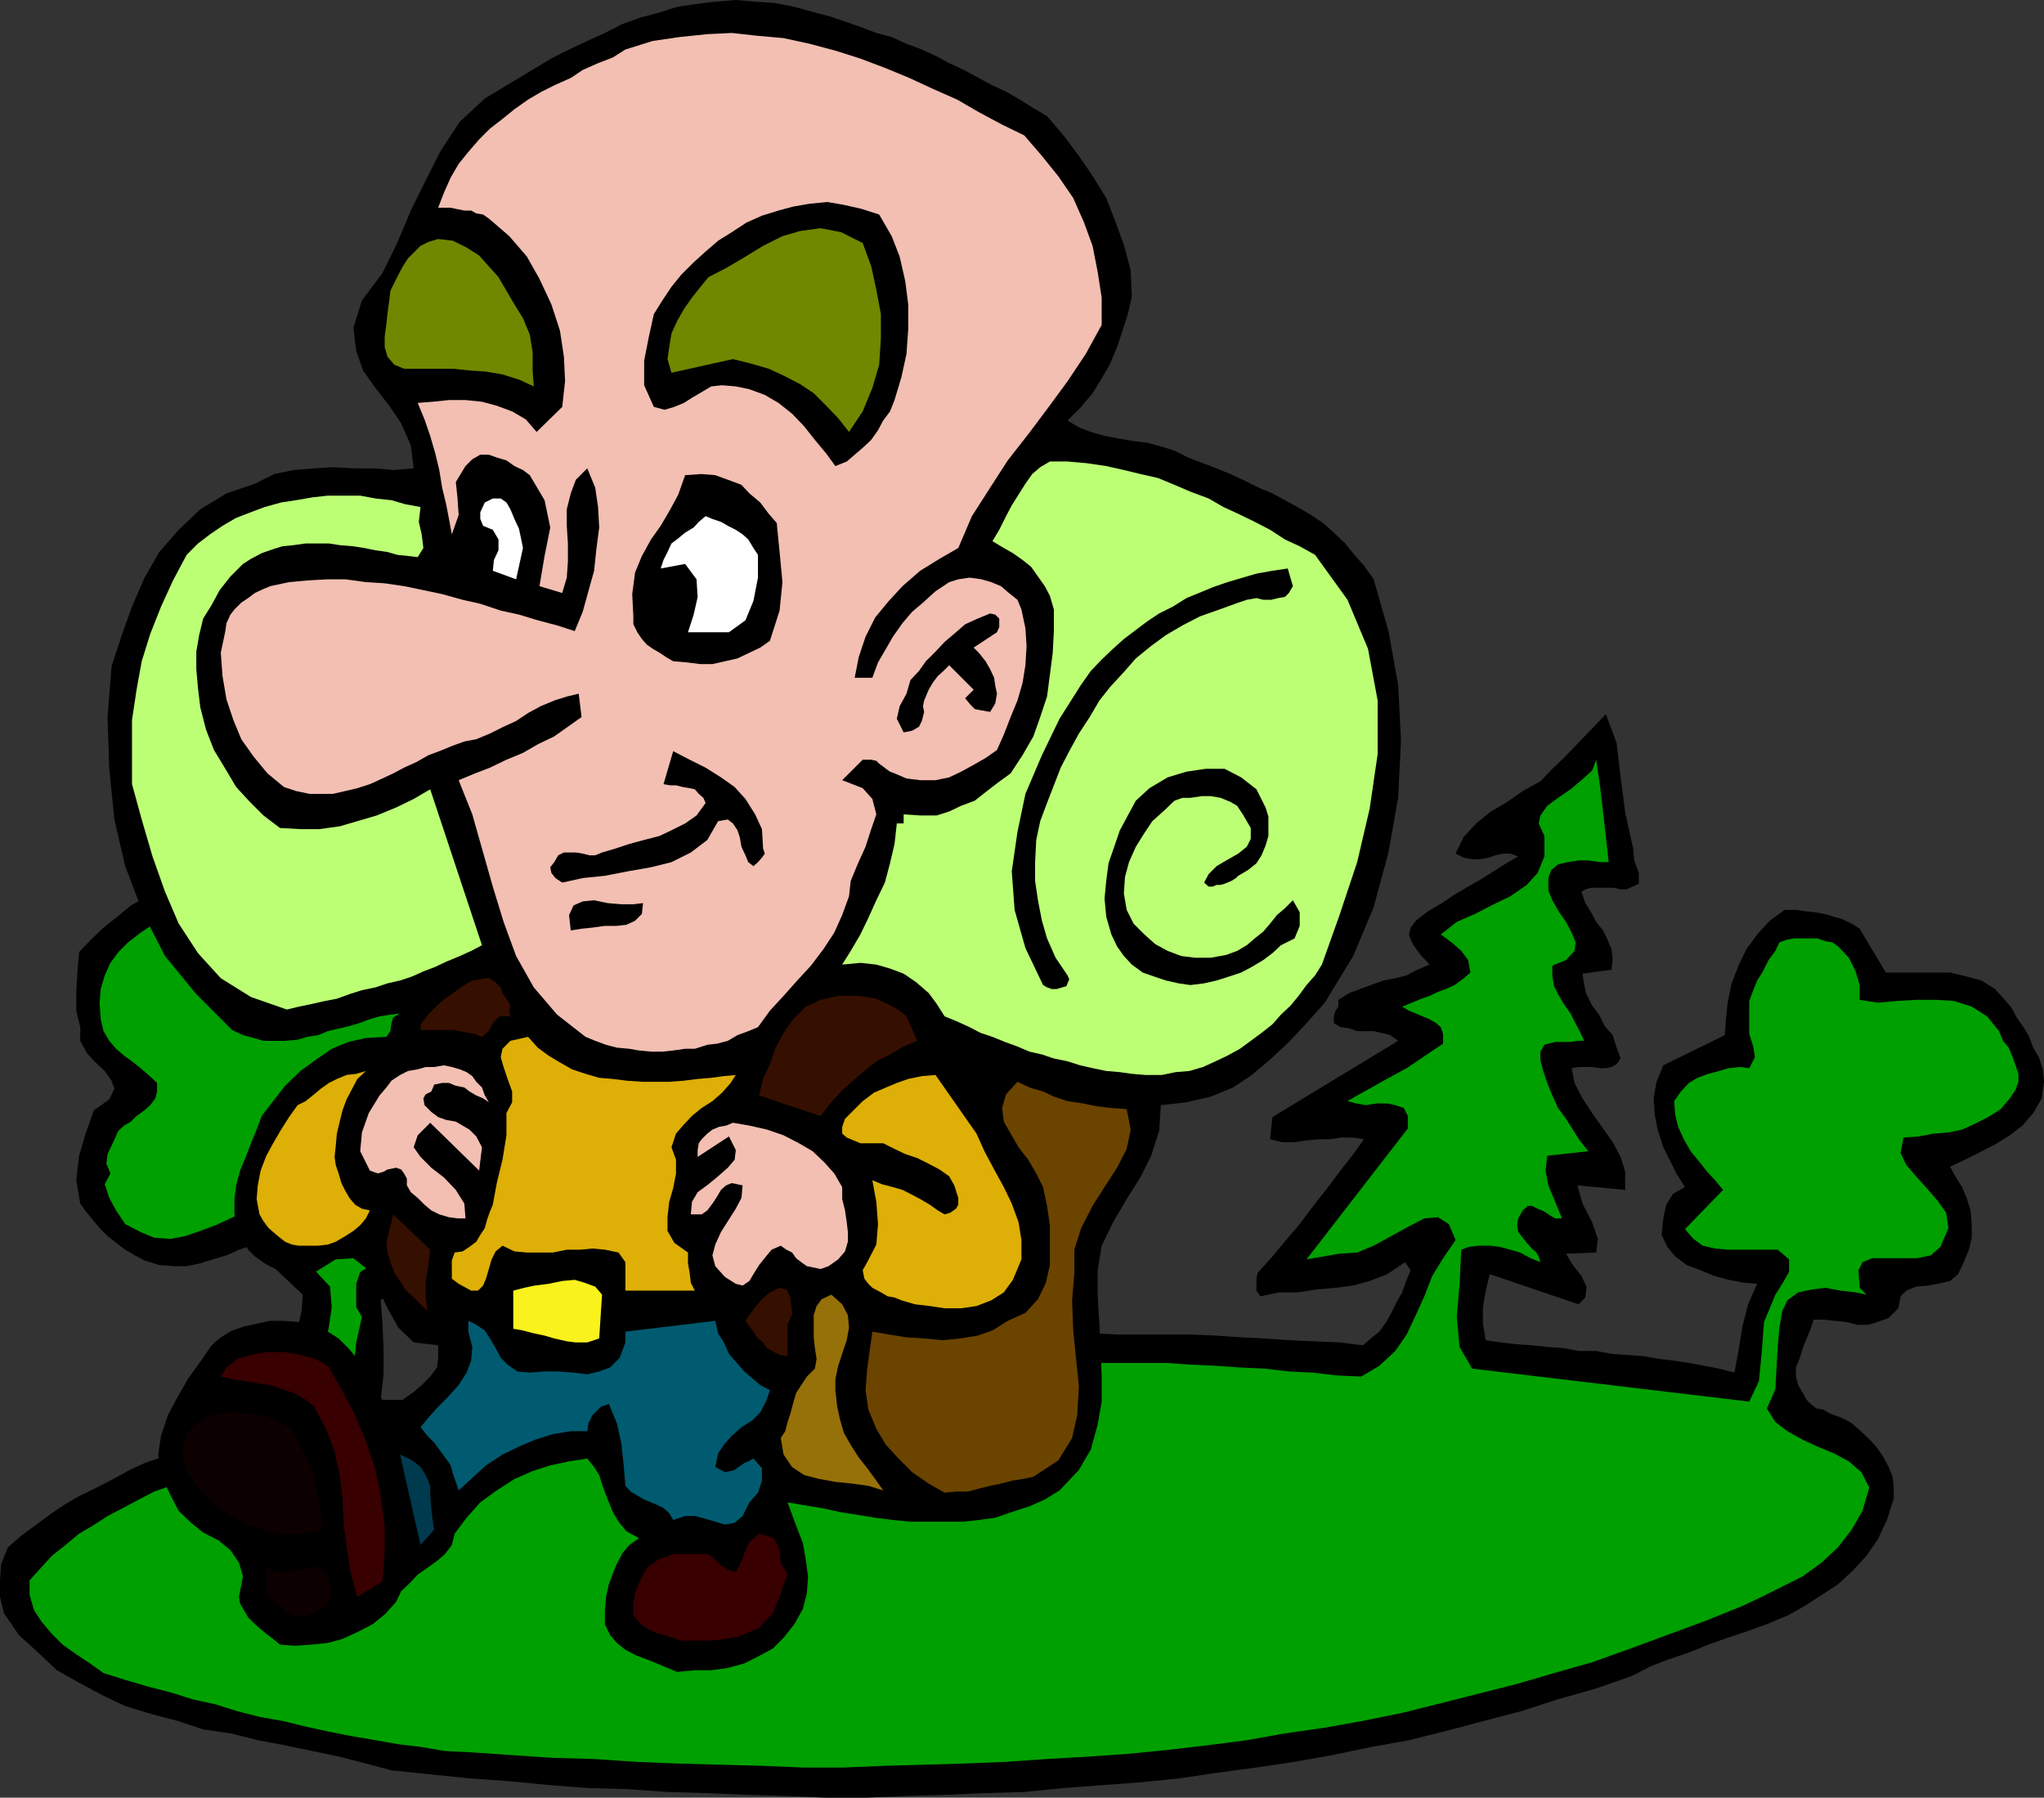 <svg xmlns="http://www.w3.org/2000/svg" width="359.199" height="315.898"><rect width="100%" height="100%" fill="#333333" stroke="none"/><path d="m359.2 190.098-.2-2.2-.7-2.101-1-1.7-.698-1.898-1-1.699-1.2-1.703-.902-1.7-1.2-1.398-1.698-1.902-2.403-1.5-2.597-.7-2.903-.699h-11.297l-4.601-7.699-1.399-.902-1.703-.797-1.398-.402-1.7-.5-1.699-.301-1.902-.2-1.398-.199h-2L311 161.797l-2.2 2.402-1.898 2.598-1.402 2.902-1.2 3.098-.698 3.402-.301 2.899-.2 2.8-10.8 5.301-1.2 2.899-.5 2.902.2 2.898.5 2.602 1 3.098L293.5 204l1.2 2.398 1.402 2.2-2.102 1.199-1.2 1.902-.5 2.399L292 217l1 2.098 1.402 1.699 2 1.5 2.399.902 2.398 1 2.602.7 2.601.5 2.399.199-1.602 3.601-1 3.899-.699 4.3-.7 3.801-2.698-.699-2.602-.5-2.7-.5-2.6-.402-2.598-.301-2.903-.5-2.898-.2-2.602-.199-2.699-.5h-3.098l-2.601-.5-2.7-.199-2.902-.3-2.797-.2-2.703-.3-2.597-.399-.5-2.902v-2.899l.5-2.902.699-2.899 15.601 5.301 1.2-1.199.199-1.902-.899-1.899-1.5-1.902-1.203-2 5.301-.2.3-2.398-1-2.902-1.698-3.297-.903-3.203 8.403.8v-3.199l-.801-2.601-1.399-2.598L281.5 198l-1.7-2.402-1.698-2.598-1.403-2.703-.5-2.598 1.203-.199h2.399l1.398.2h1l1-.2.903-.5.699-1-.7-1.902-.699-2.2-1.402-1.601-1-2-1.2-1.598-1-2-.398-1.601-.3-2 5.097-.7.203-1.898-.203-1.703-.797-1.899-.703-1.398-1.199-1.5-.898-1.703-1-1.598-.7-2 .7-.402 1-.297h4l1.199.297h1l2.199-1v-1.899l-.8-2.199-.2-2.101-1.398-6.301-.801-6.2-.7-6-1.902-5.097L275 133l-2.2 2.098-2.1 2.199-3.098 1.703-2.7 1.898-2.902 1.7-2.598 2.101-2.203 2.399-1.398 2.902 1.398.7 1.5.3h1.403l1.5-.3 1.199-.403 1.398-.297h1.203l1.399.5-2.102 1.2-2.199 1.398-2.398 1.5-2.102 1.199-2.398 1.402-2.2 1.5-2.402 1.399-2.2 1.699-.898 1.203-.3 1.2.3.898.5 1 .7 1 .699.902.699.7.7.8-2.098.898-1.903 1-2 .5-2.097.399-2.2.8-1.902.7-1.898.703-1.903 1.2v1.198l-.5.7-.297 1v1.199l1.2.703 1.5.2 1.398.5h2.902l1.399.3 1.5.398 1.398 1-22.097 13.399-.403 3.902 2.102.5h2.199l2.102-.3 2.199-.2h1.898l1.903-.3h2.199l1.898.3-2.097 2.899-2.2 2.8-2.402 3.2-2.2 2.8-2.398 3.2-2.402 2.8-2.398 2.899-2.602 2.902-.2 1v2.098l.7 1 3.3-.7h3.2l3.3-.5 3.4-.3 3.1-.399 2.9-.8 3.1-1.2 3.102-2.101 1 1.402-.703 1.7-.797 2.199-.902 1.601-1 2-.898 1.598-1.2 1.703-1.5 1.2-1.402 1.198-4.098-.5-4.3-.199-4.602-.199-4.3-.3-4.098-.2-4.301-.3-4.602-.2h-12.898l-4.301-.203h-8.898l-4.301.203h-13.2l-4.402.2-4.297.3-4.3.2-4.301.3-4.301.398h-4.098l-4.601.5-4.102.301-4 .399-4.398.3-4 .7-4.399.199-3.8.5-4.301.703-3.899.5-2.402.297-2.098.203-2.402.5-2.2.2-2.1.698-2.2.5-2.398.5-2.2.5-2.101.7-2.2.5-2.101.5-2.2.402-2.198.297L71.5 246h-4.598l.5-4.5v-4.602l-.203-4.601-.297-3.797 7.899-6.703-2.399-2.399 2.399 2.399 7.5-6 3.601 2.402 1.7.899 2.097.5 1.703.5H95.2l2-.5 1.602-.7 1.5-1.398.5-1.703.898-.7 1.203-.3h1.5l1.399.3h1.898l1.5.2h1.403l2.398-.5 2.602-.899L118 212.7l2.402-1.5 2-1.402 1.899-1.899 1.398-2.199 1.5-2.402.903-3.399v-3.601l-.7-3.598-2.203-2.8 3.903-1.5 3.3-1.899 3.399-2.402 2.601-2.899 2.399-3.3 2-3.399 1.199-3.8.7-4.102-.5-2.2-1-1.898-1.2-2.203-1.2-2.098-1.198-1.699-1.403-1.703-1.699-1.399-1.7-1.199-1.398-1.199-1.703-.703-2.097-.5h-1.7l-1.703-.5-1.199-.7-1-1.199-.2-1.898-.698-2.203-1-1.899-1.7-1.898-1.601-1v-3.8l-.5-3.403-1.2-3.098-1.902-2.902-2.199-2.399-2.398-2.601-2.602-2.2-2.7-2.398-2.898-.699-2.601-.5-2.399-.5h-2.601l-2.399-.203L89.7 114l-2.398.297-2.899.703-1.902 1.2-1.7.898-1.6 1.5L77.7 120l-1.4 1.5-.698 1.898-1 1.899-.5 2.203-2.403-.8-2.097-.2-2.403-.5H58l-2.398.297-2.102.402-2.2.301-1.898.7-2.203.5-1.898.898-1.899.8-1.902.899L39.8 132l-1.898 2.2-1.703 2.898L35 139.699l-1 3.098-.2 3.101v3.2l.2 3.101.8 3.301-3.398.297-3.101.902-2.7 1L23 159.098l-2.398 2L18.199 163 16 165.098l-2.098 2.199-.3 3.601-.2 3.399v3.3l.7 2.903v2.398l1.199 2.2 1.5 1.601 1.601 1.5 1.2 1.7.5 1.398-.903 1.902-2.699 1.899L15.102 199l-1.2 4.098-.5 4.3.7 4.102 1 1.398 1.398 1.7 1 1.199 1.402 1.402 1.5 1.2L22 219.597l1.7 1 1.702.902 2.598.797 2.7.203h2.1l2.4-.5 2.202-.703 2.399-.7 2.199-1 2.102-.699 9.097 8.602-.199 2.898-.7 2.899-.698 2.601-.801 2.7-.899 2.601-1.203 2.7-1.199 2.398-1.5 2.402-2.8 1.399-2.9 1-2.898 1.402-2.902 1-3.098 1.2-3.101 1.398-2.899 1-2.601 1.199-2.899 1.601-2.902 1.5-2.898 1.399-2.602 1.5-2.398 1.601-2.7 2-2.601 1.899-2.399 2.101-1.202 2.9-.2 2.902v2.899l.7 2.902 2.6 3.797 3.4 3.101L10 293.5l3.902 2.2L18 297.897l4 1.899 4.602 1.402 4.597 1.2 4.5 1.5 4.801.699 4.8 1.199 4.802.902 4.8 1 4.797 1 4.602 1.2 4.5 1.199 6.8.699 6.899.703 7 .5 7.2.7 6.702.5 7 .198 6.899.5 7 .2 6.898.3 7.203.2 6.797.3h6.903l7-.3 6.898-.2 7-.3 7-.2 6.902-.699 6.7-.5 6.8-.5 6.899-.699 6.699-1 6.8-.902 6.7-1 6.7-1.2 6.702-1.398 6.7-1.203 6.8-1.7 6.399-1.699 6.5-1.699 6.5-2.101 6.699-1.899 6.3-2.199 3.302-1.703 3.097-1.2 3.602-1.199 3.398-1.398 3.403-1.203 3.597-1.2 3.301-1.199 3.602-1.5 2.898-1.601 3.102-2 2.898-1.899 2.602-2.398 2.398-2.602 2-2.898 1.602-3.402 1.199-3.801v-1.899l-.2-1.898-.699-1.703-1-1.899-1.203-1.699-1.398-1.5-1.5-1.402-1.399-1.2-1.203-.699-1.199-.5-1.398-.5-1.2-.699-1.203-.199-1-.8-.699-.7-.5-.902-1-1.7-.398-1.5v-1.601l.699-1.7.5-1.699 1.398-3.398.5-1.602h1.903l1.699.2 2.101.199 2 .5h1.899l1.699-.5 1.902-.7 1.7-1.699.398-2.101 1-1 1.7-.7 2.1-.199 1.7-.3 2.2-.5 1.402-1.2 1-2.101.898-2.2.5-2.097v-2.402l-.2-2.399-.698-2.199-.801-1.902-1.2-1.899L342.7 205l2.602-1.203 2.398-1.2 2.903-1.5 2.597-1.597 2.203-1.703 1.899-2.2 1.5-2.597.398-2.902"/><path fill="#00a000" d="m114.902 133.5-.5 1.398-.703 1-.898 1.2L112 138l-.398 1.2-.301 1v1.198l.699 1.2.8.5.9.199h3.1l1.2.203 1 .5.7.7v1.5l-2.4 2.398-.898.902-.8 1-.2 1.2.5 1.398.5 1.5.899.199 1.199.3 1.5-.5 1.402-.3 1.7-.399h3.097l2.403.899 2.398 1 2.602 1.203 2.199 1.2 1.898 1.698 1.703 2.102 1.2 2.2.699 2.898-.899 2.402-1.203 2.398-1.5 2.399-1.699 2.101-1.598 1.899-2 1.703-2.101 1.7-2.2 1.398-1.699.8-1.601.2h-3.899l-1.703.199-1.398.8-1 .903-.2 2.2 1.899 1.198 1.7 1.2 1.402 1.199 1.5 1.402.898 1.7.3 1.699v1.902l-1 2.398-.898 1.7-1.203 1.699-1.5 1.203-1.699 1.2-1.598.898-2 1-1.902.902-1.898.797-1.903.703-2.199-.3-2.398-.7-2.102-.5-2-.402h-1.598l-1 1.199-.703 2.402-.5.899-1 .699-1.199.8h-4.5l-1.5-.8-1.2-.7-3.1-2.398-2.9-.699-3.1 1-2.9 2.098-2.8 2.699-2.898 3.101-2.903 2.399-2.898 1.703-.7 2.098v4.101l1 1.7-1 4.5-.5 5.101.5 5 1 5.098 2.598.402H71l2.402-.203 2.2-.5 2.398-.5 2.102-.399 2.398-.5 2.2-.699 2.402-.8 2.398-.399 2.402-.5 2.098-.703 2.402-.297 2.399-.203h2.398l4.403-.7 4-.5 4.097-.5 4.301-.699 4.402-.5 4-.199 4.598-.8 4.3-.2 4.102-.5L143.7 241l4.301-.5 4.602-.203h4.3L161.2 240l4.403-.203 4.3-.297h8.899l4.3-.203h4.301l4.297.203h13.203l4.297.297 4.403.203 4.3.297 4.297.203 4.301.5 4.102.2 4.3.5 4.297.198 3.203-1.898 2.797-2.602 2-2.898 1.602-3.402 1.5-3.301 1.398-3.598 1.903-3.101 2.199-3.2-1.2-2.8-1.902-1.2-2.398.2-2.7 1.402-3.101 1.7-3.098 1.698-2.902 1.2-3.098.199-5.8 1 17.8-23v-2.2l-.703-1.398-1.5-.5-1.398-.3h-1.899l-1.902.3-1.7-.3-1.5-.399 1.7-1 2.2-1.203 2.1-1.2 4.4-2.398 2.1-1.402 2.2-1.5 2.102-1.399V181.7l-.403-1.199-.797-.703-1.203-.7-3.597-1.5-1.2-.699 3.399-1.398 1.398-.5 1.5-.703 1.403-.5 1.5-.7 1.398-1 1.402-1.199L258 168.7l-1.2-1.601-1.698-1.5-1.903-1.399L256 162l3.2-1.402 3.3-1.7 2.902-1.398 2.899-2 1.898-2.102 1.203-2.898v-3.602l-1-2.199.297-1.402 1.203-1.7 1.899-1.398 2.199-1.5 1.902-1.601 1.899-1.7.699-1.898.7 4.797 1 8.601.5 4.602h-1.5l-2.098-.3h-1.7l-1.902.3-1.7.398-1.198 1-.5 1.399v2.203l.699 1.7 1.199 2.097 1.2 1.703 1 1.898.702 1.7-.203 1.5-1.5 1.601-2.398 1v1.899l.3 1.699.7 1.402 1 1.7 1.199 1.699.7 1.402.902 1.7.8 1.698H277.2l-1.199.2h-2.7l-1.198.3-.7.2-.703 1.199v1.5l.5 1.902.703 2.098.899 2.203 1 2.2 1.398 1.898 1.203 1.902 1.2 1.898 1.5 1.899-7.2.8-.3 2.602.5 2.598 1.199 2.902 1.199 2.899h-1.2l-.898-.5-1-.7-1.203-.5-1-.5h-.699l-.898.801-.801 1.399-.2 1.199.2 1.203.8 1 .7.898.898 1 .801.7.402.699.297 1-1.699-.7-1.898-1-1.7-.5-1.902-.5-1.7-.199h-1.898l-1.703.2-1.398.5-.301 6-.5 5.8.5 5.301 2.2 3.801 48.702 5.797 1.7-3.598.5-5.101.398-5.301 2-4.797 1.2-1.902 1.202-2.098v-2.203l-2-1.7h-8.8l-2.2-.199-2.203-.5-1.597-1.199-1.5-1.699 6.699-6.902-1.399-1.7-1.402-1.5-1.5-1.898-1.398-1.703-1.2-2.098-1-2.199-.5-2.102-.203-2.398 1.203-1.703 1.399-1.5 1.5-.899 1.898-.699 1.903-.5 1.699-.5 1.898-.199 1.703.2 1-1.903-.3-1.899-.7-2.199v-5.8l.7-1.899.699-1.703 1-1.598 1-2 1.199-1.601.7-1.5 1.402-.5 1.199-.2h4.101l1.399.5 1.199.2 1 .699 1.902 2 1.2 2.402.699 2.399v2.601l3.199.5 3.3-.3 3.4-.2h3.6l3.102.2 3.098 1 2.7 1.699 2.1 2.601.7 1.7 1 1.199.7 1.699.5 1.402.5 1.5v1.399l-.5 1.402-1 1.5-1.598 1.898-2.2 1.399L347 197.5l-2.2 1-2.398.5-2.601.2-2.602.5-2.699.198-.5 2.7 1 2.101 1.7 2 1.902 2.098L340.5 211l1.5 2.098.402 2.699-1.402 3.3-1.7 1.5-2.398.5H329l-1.7.7-.698 1.402.199 3.098L328 227.5l-1.898-.402-2.602-.301-2.7-.5-2.398.3-2.402.5-1.898 1.403-.903 1.898-.5 2.899-.297 3.402-.203 3.598-.199 3.8-1.5 3.403 1.5 2.398 2.102 1.602 2.699 1.5 2.601 1.2 2.899 1.198 2.601 1.399 2.2 1.902 1.398 2.7-1.2 4.101-1.898 3.297-2.402 3.101-2.898 2.7L316.8 277l-3.399 1.7-3.8 1.898-3.602 1.699-6.5 2.601-6.5 2.399-6.5 2.402-6.7 2.399-6.698 1.902-6.5 1.898-6.7 1.7-6.703 1.699-6.797 1.703-6.902 1.398-6.7 1.2-7 1-6.698 1.199-7 .902-6.903.801-7 .7-7.199.5-7 .398-7.2.5-7.198.3-6.903.2-7.199.199-7.2.3h-7.198l-7.2-.3-7.5-.2-7.402-.199-7.2-.3-7.398-.5-7.203-.2-7.5-.5-7.398-.5-4.102-.199-4.097-.699-4.102-.5-4-.703-4.098-.7-4.101-.8-4.102-.899-4.097-1-4-.699-3.903-1-3.797-1.199-4.101-.902-3.801-1.2-3.898-1L22 295.2l-3.8-1.2-2.4-1.703-2.398-1.598L11 289l-1.898-1.902-1.7-2L6 283l-.8-2.703v-2.598l2-2.199 1.902-2.102L11.5 271.5l2.402-2 2.399-1.402 2.601-1.7 2.7-1.398 2.8-1.5 2.7-1.402 2.898-1 2.8-1.2 2.7-1.199 2.602-.902 2.898-1.2 2.602-1.199 2.699-.699H47.5l1.402-.3 1.2-.5 1.5-.7.699-3.601 1.398-3.301 1.203-3.2 1.2-3.3 1-3.098.699-3.601.5-3.399-.301-3.601-1.598-1.7L54.7 222.5l-1.898-1.402-3.899-3.899L47 215.797l-2.2-1.7-1.898-1.199-2.402 1.2-2.598 1.199-2.703 1-2.597.902-2.602.5-2.898-.199-2.403-1L22 215.098l-1.598-2.399L19.2 210.5l-.797-2.402 1-1.899-.703-1.699.203-1.703 1-2.098.899-2 1-.902 1.199-.7 1-1 1.402-1 1-.898.899-1.199.3-1.203v-1.5l-1.5-1.399L24.7 187.7l-1.5-1.199-1.398-1-1.399-1.203-1.203-1.399-1-1.699-.5-2.101-.199-2.899.2-2.402.702-2.399 1-2.199 1.399-1.902 1.699-1.7 2.2-1.699 2.1-1.398 1.5-.5 1.9-.203 1.902-.297 1.699-.203H35.7l1.703.203 1.7.5 1.398.5.7-1 .8-.703.7-.899V158.2L40 156l-1.398-2.602-1-3.101v-3.2l.5-1.898 1-2.101.898-2.2L41.2 139l1.202-1.703 1.5-1.399 1.7-1.5 2.097-.898 3.102-1 3.601-1 3.598-.203h7.5l3.8.5 3.4.703 3.3.7 2-.7.7-1.902.202-2.399.5-2.199 1-2.102 1.399-1.5 1.898-.898 1.903-1 2-.703 2.097-.5 2.203-.5 2.098-.2 3.602.5L101 120l3.102 1.2 2.898 1.898 2.902 2 2.098 2.601 1.7 2.598 1.202 3.203"/><path d="m184 20.398 2.902 3.399 2.7 3.601 2.597 3.801 2.203 3.598L196 38.898 197.5 43l1.2 4.5.202 4.598-.703 3.101-1 3.098-.898 2.703-1.2 2.898-1.5 2.602L192 69.098l-2 2.402-2.398 2.398 2 1.2 2.097.8 2.403.7 2.699.5 2.398.402 2.403.297 2.597.703 2.203.7 2.399 1.198 2.601 1 2.399.899 2.398 1 2.602 1.203 2.398 1.2 2.403 1L228 89.097l2.402 1.402 2.098 1.398 1.902 1.7 2 1.902 1.598 2 1.7 1.898 1.702 2.399 2.598 9.101 1.7 9.399.5 9.8-.5 10.102-1.7 9.598-2.598 9.601-3.601 8.602-5 8.2-3.2 3.597-3.101 3.3-3.098 2.903-3.402 2.898-3.3 2.2-3.9 1.601-4.3 1-4.5.5-.3 4.5-1.4 4.399-1.898 3.8L198 210.7l-2.398 4.098-2 4.101-.7 4.301v4.598l.297 4.8.203 4.5.2 4.602v4.598l-.7 4-1.203 4.402-2.097 3.598-3.403 3.601-2.597 1.602-2.7 1.2-3.101 1-2.899 1-2.902.398-2.8.3H160l-3.098-.3-3.101-.399-3.102-.5-3.097-.5-3.2-.699-3.101-.5-2.899-.5.797 2.2.903 2.398 1 2.601.5 2.899L142 277l-.2 2.898-.698 2.801-1.5 2.7-1.903 2.398-1.898 1.902-2.602 1.399-2.398 1.199-2.899.8-2.902.403h-2.898l-3.102.297-1.7-.7-1.898-.8-1.703-.7-1.898-.699-1.899-1-1.5-1.199-1.203-1.402-.898-1.899V283l.199-2.402.5-2.2.7-1.898.702-1.703 1-1.899 1.2-1.398 1.699-1.203-2.2-1.2-1.402-1.699-1-1.699-.898-2.199-.801-2.102-.7-2.199-.898-1.402-1.203-1.5-3.199.5-3.3.703-3.098 1-3.2 1.398-3.101 2L84.402 264 82 266.7l-2.098 2.8-.5 2-1.203 1.598-1.398 1.199-1.7 1.203-1.699 1.2L72 278.2l-1.5 1.398-.898 1.902-2 2.2-2.102 1.698-2.7 1.399L60.2 288l-2.598.7-2.903.3-2.898.2-2.602-.2L48 288l-1.2-.902-1.198-1-.801-.7-1.2-1.199-.699-1.199-.703-1.203-.199-1.2.7-3.597-.7-2.402-1.5-2.2-2.098-1.699-2.703-1.402-2.097-1.7-2.2-2.097L30 262.797l-1.7-3.598-.5-3.601.5-3.301 1.2-3.598 1.7-3.199 1.902-3.3 2.097-2.903 2-2.899L38.801 235l2-1.203 2.101-.7 2.2-.5 2.398-.5h2.402l2.399.2 2.398.5 2.602 1 2.199 1.402 1.902 1.899 1.399 1.699L64.3 241l1.398 2.398L67.2 246l1.403 2.7 1-1.7L71 245.797l1.7-1.2 1.402-1.199 1.5-1.5 1.199-1.601.199-1.7v-2.199l-4.3-.5-2.7-2.601-1.898-3.399-1.7-3.601L64.5 223l-2.398-1.902-3.102.199-5 3.101-2-.5-1.898-.199-1.7-.699-1.902-1-1.7-1.203-1.198-1.2-.903-1.699-.699-2.101-.8-2.399V210.7l.3-2.402.7-2.598 1-2.402.902-2.399 1-2.398.898-2.402 2-2.598 2.102-2.703 2.699-2.598 2.601-1.902 2.899-2 2.898-1.2 3.102-.699 3.601-.199.7-1 .199-1.402.3-1 1.2-.7-1.7.2-1.902.3-1.699.5-1.898.7-1.7.5-1.703.402-2.097.5-1.7.7-1.902.3-1.7.5-2.198.2H46.3l-1.7-.5-1.902-.5-1.898-.899-6.301-6.3L29 168l-3.8-7.402-3.2-8.399L20.102 144l-.903-8.902-.297-9.098.7-8.902 1.699-5.2 1.898-5.3 2.203-5.098L28 97l3.402-3.902L35.2 89.5l4.602-2.8 5-1.7 3.398-1.703 3.403-.7 3.597-.3 3.301-.2 3.602.2H65.7l3.602.3 3.398-.3-.5-4-1.699-3.899-2.098-3.101L66 68.199l-2.2-3.101-1.198-3.399-.5-4.101 1.5-4.801L67.199 48l2.602-5.3 2.398-5.7 2.602-5.3 2.699-5.302 3.3-5 4.4-4.101 6-3.598L94 12l3.2-1.902 2.8-1.399 3.2-1.5 3.1-1.402 2.9-1.5 3.3-1.2 3.402-.898 3.098-1 3.402-.5L125.7.297 129.301 0l3.398.297L136 .5l3.602.7 3.597 1 2.703.698 2.899 1 2.601.899 2.598 1 2.7.703 2.6 1.2 2.7 1 2.602 1.198 2.199 1.2 2.601 1.199L172 13.699l2.2 1.2 2.6 1.199 2.4 1.402 2.402 1.5L184 20.398"/><path fill="#f2bfb2" d="m180 23.797 3.102 3.601L186 31l2.602 3.797 1.898 4.3L192 43.2l.902 4.598.7 4.5v4.8L190.8 62.2l-3.2 4.8-3.3 4.5-3.602 4.797-3.597 4.601L174 85.7l-3.2 5-2.398 5.598-3.3 1.902-3.403 2.098-3.097 2.703-2.403 2.598-2.398 2.902-1.7 3.398-1.199 3.602-.703 3.598h3.102l1-2.7 1.398-2.398 1.203-2.102 1.7-2.398 1.699-2 1.898-1.602 2.203-2 2.399-1.601 1.601-.5 2-.297 2.098.297 1.7.5 1.702.703 1.399 1.2 1.5 1.198.699 1.7.7 3.3.202 3.102-.203 3.398-.5 3.102-.898 3.098-1.2 2.902-1.199 3.098-1.203 2.699-2 1.402-2.097 1.2-2.2 1.199-2.101 1-2.399.5H161.7l-2.398-.301-2.102-.899-.797-.3-.703-.5-.5-.399-.699-.5-.5-.5-.898-.199h-1.5L148 137.098l3.602 1.402 1.699 1.898.699 2.7-.898 2.601-1 3.098-1.403 3.101-1.199 2.899-.3 2.703-1.2 3.297-1.398 3.101-1.903 2.899-2.199 2.902-2.398 2.598-2.403 2.703-2.398 2.598-2.102 2.902-1.699.7-1.898.698-1.7 1-1.902.5-1.7.2-2.198.699h-1.7l-2.101.3-1.899.2h-2l-2.101-.2-1.7-.3-2.199-.2-1.902-.5-1.898-.699-1.7-.699-5-3.902-4.101-4.797-3.102-5.5-2.199-6-1.898-6.203-1.903-6.7-1.699-6-2.398-6 2.898-1.199 2.602-1L89 133.5l2.902-1.203 2.598-1.5 2.902-1.399L102.2 126l-.5-4.102-2.097.5-2.2.7-2.402 1-2.2 1.199-2.1 1.402-2.2 1-2.398 1.2-2.403 1-2.097.398-2.2.8L77.2 132l-1.898.7-2.102 1.198-2.199 1-1.898 1-1.903.899-2.199 1-2.2.703-2.1.5-2.2.5h-4.098L52 139l-2.098-.703L47 135.898 44.602 133l-2.2-3.102L41 126.5l-1.2-3.602-.698-4.101-.301-4.098.8-3.8.2-1.399.699-1.5.7-.902 1.202-1.2 1.2-.8 1.199-.899 1.5-.699 1.199-.5 3.3-.703L54 102l3.602-.203h3.097l3.602.5 3.3.203L71 103l3.402.7 3.297.698 3.602 1 3.101.7L88 107.297l3.2.703 3.3 1 3.402.898 3.098 1 1.402-3.398 2-7.203.399-3.797.5-3.8-.2-3.602-.5-3.399-1.402-3.402-2 2-.898 2.402-.7 2.801v2.898l.2 3.102v3.2l-.2 2.8-.8 2.7-4-1.2.898-5.3 1-5-1-4.802-2.597-4.398-1.2-.902-1.5-.7-1.402-1-1.7-.5-1.398-.5h-1.5L83 80.7l-1.2 1.2-1.698 2.8.3 2.899.2 2.902-1.2 3.398-.5-2.699-.5-2.601-.703-2.899-.5-3.101L76.5 79.7l-.898-3.101-1-2.899-1.2-2.902 2.598-.2 2.902-.3h2.899l2.898.3 2.602.7 2.699 1 2.402 1.402 1.899 2.2 4.5-4.399.5-4.5-.2-4.3-.699-4.602-1.5-4.598-2.101-4.5-2.2-3.902L89.5 41.5l-3.598-3.102-1-.699L83.7 37.5l-.898-.5h-1.2l-1.5-.3-.902-.2H77l1-2.602 1.2-2.699 1.402-2.402 1.699-2.098 1.898-2.199 1.903-1.902 2.199-1.7 2.101-1.699 2.399-1.699 2.398-1.402 2.403-1.2L100.3 13.7l2.101-1.402 2.7-1.2 2.597-1 2.203-1.398 4.797-1.5 4.802-.7 4.8-.5 4.302-.203 4.597.5 4.5.402 4.602 1 4.5 1.2 4.398 1.398L155.7 12l4.102 1.7 4.101 1.898L168.2 17.5l3.8 2.2 4.102 2.198L180 23.797"/><path d="m154.5 37.7 2.2 3.8 1.402 3.598 1 4.402.5 4v4.398L159.3 62.2l-.899 4.098-1.203 4-.797 2-1.203 1.601-.898 1.7-1.2 1.699-1.5 1.402-1.402 1.2-1.398 1.199-2 .8-1.602-2.199-2-2.402-1.898-2.399-2.102-2.199-2.398-1.902-2.399-1.399-2.703-1-2.398-.5-2.399-.199-1.902.2-3.398 2-1.403.898-1.699.703-1.7.5-1.898-.5-1.703-3.8v-4.302l.801-4.101.902-4.098 1.5-2.402 1.599-2.4 1.7-2.101 2.202-2.2L124 44.2l2.2-1.902 2.402-1.5 2.597-1.7 2.703-1.199 2.899-.898 2.601-.703 2.899-.5 3.101-.297 2.899.5 3.101.7 3.098 1"/><path fill="#708700" d="m151.602 42.7 1.5 4.097.898 4.101.8 4.301V59.5l-.3 4.598-1.2 4.101-1.698 4.098-2.403 3.601-1.898-2.398-2.102-2.203-2.199-2.2-2.398-1.597-2.903-1.5-2.597-1.203-3.102-.899-3.2-.8L118 65.5l-.7-2.402.302-2.098.398-2.402 1-2.2 1.2-2.101 1.402-2 1.5-1.899L124.5 48.7l3.102-1.601 3.398-2 3.102-1.899 3.398-1.7 3.102-.902 3.597-.5 3.602.699 3.8 1.902M91.902 55.898l1.2 2.899.5 3.101v3.2l.199 2.8-2.602-1.199-2.898-.902-2.899-.5-2.902-.2-2.898-.3H71l-1.7-.7-1.198-1.398-.5-1.699v-1.902l.3-2.2.2-1.898.3-2.203.2-1.7.699-1.398.699-1.402.8-1.5.9-1.399 1-1 1.202-1.199 1.399-.699L77 42l2.602.297L82 43.5l2.2 1.398 1.702 1.899 1.7 1.902L89 51.098l1.402 2.402 1.5 2.398"/><path fill="#bcff75" d="m231.102 97.5 5.699 7.898 3.601 8.602 1.7 9.098v9.402l-1.403 9.598-2.199 9.402-3.098 9.297-3.101 8.703-1.2 1.898-1.5 1.7L228.2 175l-1.398 1.7-1.7 1.597-1.5 1.703-1.902 1.5-3.797 2.797-2.203 1.203-2.097 1-2.2 1-2.402.7-2.398.198-2.403.5h-2.898l-2.399-.199-2.101-.3-2.399-.2-2.402-.5-2.2-.5-2.198-.699-2.403-.5-2.097-.703-2.2-.5-2.101-.899-2.2-.8-2.199-.899-2.101-.699-1.899-1-2.203-1-2.199-.902-1.398-2.2-1.403-1.898-2.199-1.902-2.2-1.5-2.398-.899L154 169.5l-2.8-.3-3.2.3 1.5-2.402 1.7-2.899 1.402-2.902 1.398-3.098 1.5-3.101.902-3.399.797-3.402.403-3.598h1.199v-1.601l2.898.199h2.903l2.199-.7 2.101-1 2.399-.898 1.898-1.5 2.203-1.699 2.2-1.602 2.097-3.199 1.903-3.3L182.8 126l1.199-3.602.5-3.8.5-3.899.2-3.8v-3.801l-.7-2.399-.898-1.699-1.2-1.703-1.203-1.7-1.5-1.199L178 97.2l-1.598-.902-2-1.2 1.2-2L176.8 90.7l1-1.902L180.199 85l1.203-1.703 1.399-1.2 1.699-1h3.102l3.398.301 3.402.5 3.098.7 2.902.699L203.5 84l2.902 1.2 2.797 1.198 3.203 1.2 2.598 1.5 2.602 1.199 2.898 1.402 2.7 1.399 2.6 1.699L228.403 96l2.7 1.5"/><path d="M136.5 91.898 137 97l.5 5.297-.5 5-1.7 5.3-1.698 1.2-1.903.902-2.097 1-2.2.5-2.203.5h-2.097l-2.403-.3-2.398-.2-1.2-.699-1.199-.8-1.203-.7-1-.703-.898-1-.801-1.2-.7-1.398v-1.402l-.198-3.899.5-3.8 1.199-2.899 1.601-2.902 1.7-2.399L117.8 89.5l1.398-2.602 1.203-3.398 2.899-.203 2.398.203 2.203.797 2.399.902 1.398 1.5 1.903 1.598 1.5 2 1.398 1.601"/><path fill="#bcff75" d="m73.902 89.098-.3 2.601.5 2.2.3 2.398-1 1.601L71.7 97.7l-1.898-.199-1.7-.5L66 96.7l-2-.403L62.102 96l-2.403-.203-1.898-.297h-4.102l-2.097.297-2 .203-1.602.5-2 .7-1.898 1-1.403.898-2.199 2.199-1.898 2.402-1.403 2.598-1.5 2.402-.699 2.899-.5 2.902v3.098l.3 3.402.4 3.297 1 3.902 1.402 3.598 2 3.3 1.898 3.2 2.402 2.601 2.399 2.399 2.898 2.203 3.602.2h3.3l3.598-.5 3.102-.903 3.398-1 3.403-1.399 3.097-1.5 2.903-1.699 9.097 27.399-1.898 1-2 .902-2.399 1-1.902.898-2.098.801-2 .899-2.101.699-2.2.5L66 173.5l-2.398.5-2.2.7-2.203.8-2.097.398-2.2.5-2.402.5-2.098.5-6.3-2.199-5.301-3.3-4-4.399-3.399-5.203L29 156.699l-2.2-6.199-1.898-6.5-1.703-6.203V126.5l.801-5.3.902-5 1.5-4.802 1.899-4.8L30.402 102l2.399-4.5 2-2 2.101-1.602 2.2-1.5L41.5 91l2.602-1 2.398-.902 2.902-.801L52 87.898l2.902-.5 2.7-.3H63.3l2.699.5 2.8.3 2.4.7 2.702.5"/><path fill="#fff" d="m91.902 96.297-1.203 5.5-4.097-1.5.199-1.899.8-1.699v-1.902l-1-1.7-1.699-.699-.5-1.199V90l.797-1.703 1.403-.7H88l1 .7.7 1.203.702 1.7.797 1.698.403 1.899.3 1.5M133.2 97.5v4l-.798 4.098L131 109l-2.898 2.098h-7.2l1-3.098.7-3.102-.2-3.101-2-2.7-4.3.801.5-1.5L117.3 97l.699-1.5 1.2-.902 1.202-1 1.5-.899.899-1 1.199-1 1.2.5 1.5.5 1.202.7 1.399.699 1.199.8 1 .899.902 1.5.797 1.203"/><path d="m227.2 103-.7 1.2-.7.698-1.198.2-1.2.3H222l-1.2-.3-1.698.3-1.5.5-3.301 1.2-3.399 1.199-3.101 1.601-2.899 1.7-2.601 1.902-2.7 2.2-2.101 2.398-2.398 2.601-1.903 2.399L191.5 126l-1.898 2.898-1.7 3.102-1.5 2.898L185.2 138l-1.2 3.098-1.2 3.199-.698 3.3-.2 3.903v3.297l.5 3.402.7 3.598.898 3.101 1.5 3.399 2.102 3.101.3.7-.3.699-.2.5-.703.203-1 .297h-.898L184 173.5l-.7-.402-3.1-6.5-1.9-6.7-.5-6.8 1-6.899 1.4-6.699 2.902-6.8 3.097-6.403 3.801-6 1.7-2.399 1.902-2 2-1.898 1.898-1.703 2.102-1.598 2-1.5 2.097-1.402 2.403-1.2 2.398-1.5 2.2-.898 2.402-1 2.597-.902 2.703-.797 2.399-.703 2.8-.5 2.7-.399.898 3.102m-51.999 8.098-4.098 2.699.898.902 1.2 1.5.8 1.399.7 1.5.202 1.402.297 1.398-.297 1.7-.902 1.5-1.7-.301-1-.2-.698-.699-1-1.199 1.5-1.5-4.301-4.3-1 1-1 .898-.899 1.203-.703 1.2-.5 1.198-.297.7-.203 1 .203 1-.402 1.601-.5 1-1.2.7-1.5.3-1.198-2.402.5-2.2 1.199-2.199.699-2.398 1.5-1.602 1.2-1.699 1.702-1.699 1.598-1.703 2-1.7 1.602-1.398 2.199-1 2.199-.902.902.203.7.7v1.5l-.403.898m-41.097 38 .3.902-.5.7-.703.8-.797.7-.902-.7-.5-1.203-.7-1.5-.3-1.7-.398-1.199-.801-1.199-.899-.699-1.703.297-1.898 3.3-2.899 2.2L118 151.5l-3.598.898-4 .7-4.101.8-3.899.399-3.601.8-1.2-.8-.699-.899-.203-1 .703-.898.7-1.203 1-.5h2.097l1.203.203 1.2.297h1l1.199-.5 2.398-.7 2.403-.8 2.597-.7 2.703-.699 2.098-1 2.402-1.199 2-1.402 1.598-2.2-.398-.898-.801-.699-.7-.8-.902-.2-1.199-.203-1.2-.297h-1l-1.198-.203L118.3 132l2.898 1.5 2.801 1.398 2.7 1.7 2.402 1.699 1.898 2.101 1.7 2.7 1.202 2.601.2 3.399"/><path d="m222.402 141.898.5 1.602v3.398l-.5 1.7-.703 1.699-.898 1.402-1.5 1.2-1.7 1-.402.398-.797.5-.703.3-.5.2-.699.203h-.7l-.698.297h-.7l-.8-.7.8-1.5 1.399-1.398 1.699-1 2.102-1.199 1.5-1.203.699-1.399V145.5l-1.399-2.402-1-1.5-1.203-.7-1.699-.699-1.7-.3h-1.6l-2 .3h-1.4l-1.398.5-2 1.899-1.902 1.699-1.398 2.101-1.5 2.399-1.2 2.703-.703 2.598L197.5 157l.5 2.898 1.2 2.399 1.902 1.902 1.898 1.7 2.2 1.199 2.402.902 2.398.297h2.8l2.7-.5 1.902-.7 1.7-1 1.398-1.199 1.5-1.199 1.2-1.402 1.202-1.5 1.399-1.2 1.398-1.398 1.203 2.098v2.402l-.902 2.2-2.398 1.199-1.5 1.402-1.602 1.2-2 1.198-1.898 1-2.102.7-2.2.699-2.198.5-2.403.3-2.097-.3-2.2-.5-2.101-.7-2-.699-1.899-1.398-1.402-1.5-1.2-1.703-1-2.098-.898-3.101-.3-3.2.3-3.101.399-3.098 1-2.902 1-2.899 1.398-2.601 1.403-2.598L202 138.5l3.2-1.902 3.3-1 3.402-.5h3.297l2.903 1.5 2.699 2.101 1.601 3.2M113 158.7l-.2 1.898-1.198 1.199-1.5.703-1.7.2h-2.101l-2.2.3-1.902.2-1.898.3-.301-2.703.8-1.7 1.602-.699 2-.199 2.399.5 2.398.2h2.102l1.699-.2"/><path fill="#350f00" d="M89.7 178.598h-1.9l-1.198 1.199-.7 1.402-1.203 1-1.199-.5-1.2-.199-1.5-.3-1.198-.2h-5.7v-1l.7-.902 1-1.2L76.8 176.7l1.398-1.199 1.703-1.203 1.7-1.2 1.398-.8 1.2-.2 1-.199h.702l.7.399.699.5.699.703.3 1 .7 1 .5.7.2.698-.2.7.2 1m69.601-.001 1.9 4.3-2.4 1-2.398 1.399L154 186.5l-2.098 1.7-2.203 1.898-1.898 1.699-1.899 2.101-1.703 2.2-10.797-3.598.7-2.902L135.3 187l1-2.902 1.398-2.598 1.703-2.402 2.2-2.2 2.597-1.199L147.3 175h3.398l1.703.2 1.598.3 1.5.7 1.402.698 1.2.7 1.199 1"/><path fill="#ddaf07" d="m129.3 188.898-.898 1.399-1.5 1.703-1.703 1.5-1.898 1.2-1.7 1.398-1.601 1.699-1.2 1.402-.8 2.399.8 2.199v2.402l-.5 2.598-.698 2.402-.301 2.7v2.398l1.199 2.101 2.402 1.7V222l.297 1.7.203 1.698.7 1.399h-12.2v-5l-1.203-1.7-2.398-.5-2.2-.199-2.101.2h-2.398l-2.403.5h-4.597l-2.2-.2-2.101-1-1.2 1-.699 1.399-.5 1.703-.5 1.7-.5 1.198-.902.899h-1.2l-2.198-1.2-1.2-.898V221.5l.5-1.402 1.399-.2 1.199-.8 1.2-.899.702-1.199.797-1.203.403-1.5.5-1.399.5-1.199.699-3.8 1-4.102L89 199.5v-3.902l1-1.899v-1.902l-.8-2.2-.7-2.097-.5-1.703.3-1.5 1.4-1.399 3.1-.699 1.7 1.899 1.902 1.402 2 1.2 2.098 1.198 2.402.801 2.399.7 2.398.199 2.403.3 2.699.2h4.8l2.598-.2 2.403-.3 2.398-.2 2.2-.3 2.1-.2"/><path fill="#f2bfb2" d="m85.902 193.7-1-.7-1.203-.5-1.199-.703-.898-.7-1.5-.3-1.2-.5H77.7l-1.398.3-.5 1.2-1 .5-.399.703.2 1.2 1.199 1.198 1.199.899 1.402.5 1.7.3 1.199.7 1.199.703 1.2 1.2 1 1.898-.5 4.101-8.598-8.402-2.2 2.203-.703 2.098 1.203 1.699 1.899 1.902L78 206.9l2.102 2.199 1.5 2.402.199 2.598h-1.399l-1.5-.2-1.703-.5-1.398-.699-1.2-1-1.199-1.199-1.203-1-.699-1.203v-1.2l-.5-.898-.5-.699-.898-.3-1.5.3-.7.398-1 .301-1.402-.5-1.7-3.402.302-3.297 1.199-3.402 1.898-3.098 1.203-1.402.899-1.2 1.5-1 1.398-.699 1.703-.3 1.399-.399h1.5l1.699-.3 1.402.3 1.399.398 1.199.5 1 .7.7 1 1 1 .5 1.402.702 1.2"/><path fill="#ddaf07" d="m64.3 188.2-1.5 1.398-.898 1.699-1 1.902-.703 1.899-.5 2-.5 2.101-.199 2.2-.2 1.898.2 1.402.5 1.5.5 1.7.7 1.398.702 1.203 1 1.2 1.2.698L65 212.7l-.7 1.399-1 1.199-1.198 1-1.403.902-1.699 1-1.398.5-1.7.2H52.5l-1.2-.2-1.198-.5-.903-.699-1.199-1-.8-.703-.9-1.2-.698-1.199-.5-2.699.199-2.402.5-2.598 1-2.601 1.199-2.2 1.402-2.398 1.399-2.203 1.5-2.098 1.398-.699 1.5-1.203 1.203-1 1.399-1 1.398-.7 1.703-.699 1.7-.199 1.699-.5m107.301 11 1.398 3.097 1.7 3.203 1.702 3.098 1.399 2.902 1.199 3.297.5 3.101v3.399l-1.5 3.601-1.598 2.2-2.203 1.402-2.597 1-2.7.398H166l-2.598-.398-2.601-.3-2.399-.7-1.203-.5-1.199-.203-1.2-.7-1.5-.8-.698-.7-.7-.898-.3-1.5.8-1.402 1.598-3.098.3-3.601-.3-3.899-.7-3.8 1.7.699 1.902.5 1.7.5 1.398.699 1.7.902 1.702 1 1.399 1 1.199.7 1-.301 1-.7.402-.699V210.5l-.703-2.203-.898-1.598-1.7-1.199-1.902-1-2-1-2.097-.703-1.903-.899-2-1h-4l-2.398-1-.801-.699V198l.5-1.402 1.7-1.7 1.402-1.398 2-1.5 2.097-.902 1.903-.801 2-.7 2.398-.5 2.402-.199 7.2 10.301"/><path fill="#6b4400" d="m198 194.898.7 3.602-.7 3.398-1.7 3.301-2.198 3.399-2.102 3.3-2 3.899-1.2 3.8v4.102l-.398 4.801.2 5.297.5 5 .5 4.8-.301 5.102-.899 4-2.402 3.899-4.398 2.902-1.903.398-1.898.301-1.899.5-1.902.399-2 .5-1.898.5h-1.903l-2.199.199-2.8-1.598-2.9-2-2.398-2.402-2.203-2.399-1.699-2.8-1.398-3.399-.5-3.402.3-3.797.899-6.5 2.898.5 3.102.5 3.101.2 3.2.3 3.097-.3 3.102-.5 2.601-.903 2.7-1.7 3.097-1.398 2.203-2.402 1.399-2.899.699-3.101v-7l-.5-3.399-.7-3.3-1.198-2.399-1.403-2.402-1.699-2.2-1.398-2.398-1.2-2.101-.3-2.399.699-2.402 2-2.2 2.101 1 2.399.7 1.898.902 2.403.801 2.699.398 2.398.5 2.602.301 2.699.2"/><path fill="#f2bfb2" d="M148 208.598v2.101l.5 2 .3 2.098.2 1.703v1.7l-.5 1.698-1.2 1.399-1.698 1.203-1.403.5-1.398-.3-1-.2-1-.703-.899-.7-.703-1-1-.5-1-.699-1.597.7-1 1.199-1.2 1.5-1 1.601-.703 1.2-1.199.8-1.2-.3-1.898-1.2-1.703-1.898-.5-1.902.5-1.899 1-2.199 1.203-1.902 1.399-2.2 1-1.898.199-2.203-1.898-.399-1 .399-.903.8-.699 1.2-.8 1.203-.9 1.2-1 .698h-1.898l.2-2.199 1-1.699 1.898-1.402 1.7-1.399 1.702-1.5 1.2-1.402.199-1.7-1.2-2.398-5.5 3.598v-1.2l.2-1.199.5-.699 1-1 .898-.699 1.203-.5 1.2-.203 1.199-.5 2.898.5 3.102.703 2.898 1 2.703 1.398 2.399 1.399 2.101 2 1.7 1.902 1.398 2.399"/><path fill="#350f00" d="m75.602 219.598-.301 2.699-.5 2.8v2.7l.3 2.601-1.199-1.199L72.7 228l-1.5-1.402-.898-1.5-1-1.399-.7-1.902-.5-1.7-.199-1.699 1.2-5 6.5 6.2"/><path fill="#f9f21d" d="m105.8 227.5-.5 7.7-2.1.698h-2l-1.598-.199-2.2-.5-1.703-.5-1.898-.402-1.899-.5-1.703-.297v-6.703l1.903-.5 1.898-.399 2.402-.3 2.399-.5 2.199-.2 1.7.5 1.902.7 1.199 1.402"/><path fill="#350f00" d="m139.2 230.898-.798 1.899v5.5l-1.402-.2-1-.5-1.2-.699-.698-1-.903-.699-.797-1.199-.703-.902-.699-1 .7-1 1-1.399 1.202-1.402 1.399-1.2 1.699-.8 1.2.3.702 1.403.297 2.898"/><path fill="#967009" d="m146.8 244.297.302 2.703.5 2.398.699 2.399 1.199 2.101 1.402 2.2 1.5 1.902 1.399 1.898 1.398 2-2.597-.8-2.903-.399-2.898-.3-2.801-.5-2.7-.7-2.1-1.402-1.5-2.2-.5-2.898.8-1.199.402-1.602.5-1.5.5-1.898.5-1.703.899-1.399 1-1.5 1.398-1.398.301-1.703-.3-1.899L143 235v-3.902l.5-1.598.902-1.203 1.7-.797 1.898 1.7 1 1.898.2 2.199-.4 2.203-.8 2.398-.7 2.102-.5 2.398v1.899"/><path fill="#005b70" d="m93.102 241.2 2.597-.2h2.403l2.699.2 2.398.3 2.102-.5 1.898-.703 1.703-1.7 1-2.699V234l15.797-1.902.5 2.199 1 1.601.903 2 1.199 1.399 1.5 1.703 1.398 1.2 1.403 1.198 1.699.899-.7 2-1 1.902-1.402 1.399-1.898 1.199-1.7 1.5-1.402 1.601-1 1.5-.5 2.399 1 .5.703.402 1-.199.7-.203.699-.5 1-.7.699-.3.902-.5 1.5 1.703v2.2l-.703 2.097-1.5 1.703-1.199 2.398-1.398 1.2-1.7.3-1.703-.5-1.699-.5-1.898-.5h-1.7l-2.101.7-.7-1.2-1-.898-1-.5-1.199-.5-1.203-.5-1.199-.703-1.2-.7-.898-1-.3-3.597-.403-3.8-.797-3.602-1.402-3.399-1.398.5-1.5 1.5-.7 1.399-.203 1.402h-2.898l-3.102.5L94 253l-2.8 1.2-2.9 1.398-2.898 1.902L83 259.7l-2.398 2.198-.5-1.5-.5-1.398-.403-1.5-1-1.402-1-1.399-.898-1.199-1.2-1.203-1.199-1.5 1.399-1.7L77 247.2l1.7-1.699 1.902-2.102L82 241.2l.8-2.101.2-2.399-.7-2.699v-1.902l1.4.699 1.5 1 .902 1.402 1 1.7.898 1.699 1.2 1.199L90.901 241l2.2.2"/><path fill="#380000" d="M57.602 240 60 244.098l2.402 4.601 1.899 4.5L66 258.297l.902 4.5.7 5.3v4.801l-.403 5-4.398 2.7-1.2-4.301-.699-4.399-.5-4-.203-4.398-.5-4.3-.898-4.102-1.5-4-2.102-3.899-1.699-1.402-1.898-1-2-.7-2.102-.699-2.2-.3-2.1-.399-2.2-.3-2.2-.5 1-1.602 1.9-1.5 2.402-.7 2.699-.5h3.101l2.899.5 2.601.7 2.2 1.203"/><path fill="#0c0000" d="M50.8 250.797 52.3 253l.9 1.898 1.202 2.2.797 2.101.403 2.399.5 2.402.3 2.398.2 2.399-2.903.703h-5l-2.398-.703-2.7-.7-2.101-1.199-2.2-1.199L37.2 264l-1.2-1.203-1.2-1.399-1-1.5-1-1.398-.398-1.402-.3-1.7.3-1.5.399-1.898 1.699-1.902 2.2-1.2 2.1-.5 2.7-.199 2.602.2 2.699.5 2.101 1 1.899.898"/><path fill="#003a4f" d="m76.3 268.797-2.398 2.703-3.601-15.902 2.101 1 1.5 1.199.899 1.402.8 1.899v1.699l.2 2.203.199 1.898.3 1.899"/><path fill="#380000" d="m138.402 276.7-.703 1.698-.5 1.7-.699 1.699-.7 1.703-1.198 1.2-1.2 1.398-1.703.699-1.699.703-2.598.5-2.402.297h-5.3l-2.4-.797-2.398-.703-2.101-1.2-1.5-1.699V282l.3-2.102.899-2.199 1.2-2.199 1-.703 1.202-.899 1.2-.3 1.199-.5h6.199l1.2 1 1 1 1.202.699 1.399.5 1-2 .699-1.899.7-1.398 1.702-1.5 2.598.797 1 1.902.2 2.399 1.202 2.101"/><path fill="#0c0000" d="m58.3 279.098-.3 1.699-.898 1.5-1.5.902-1.602.7-1 .3-1.2-.3-1-.399-.898-.5-1.703-1.703-.699-.5-.7-.2V275.5l1.9.797h1.402L52 276l1.7-.5 1.5-.203 1.202.203 1.2 1.2.699 2.398"/></svg>
